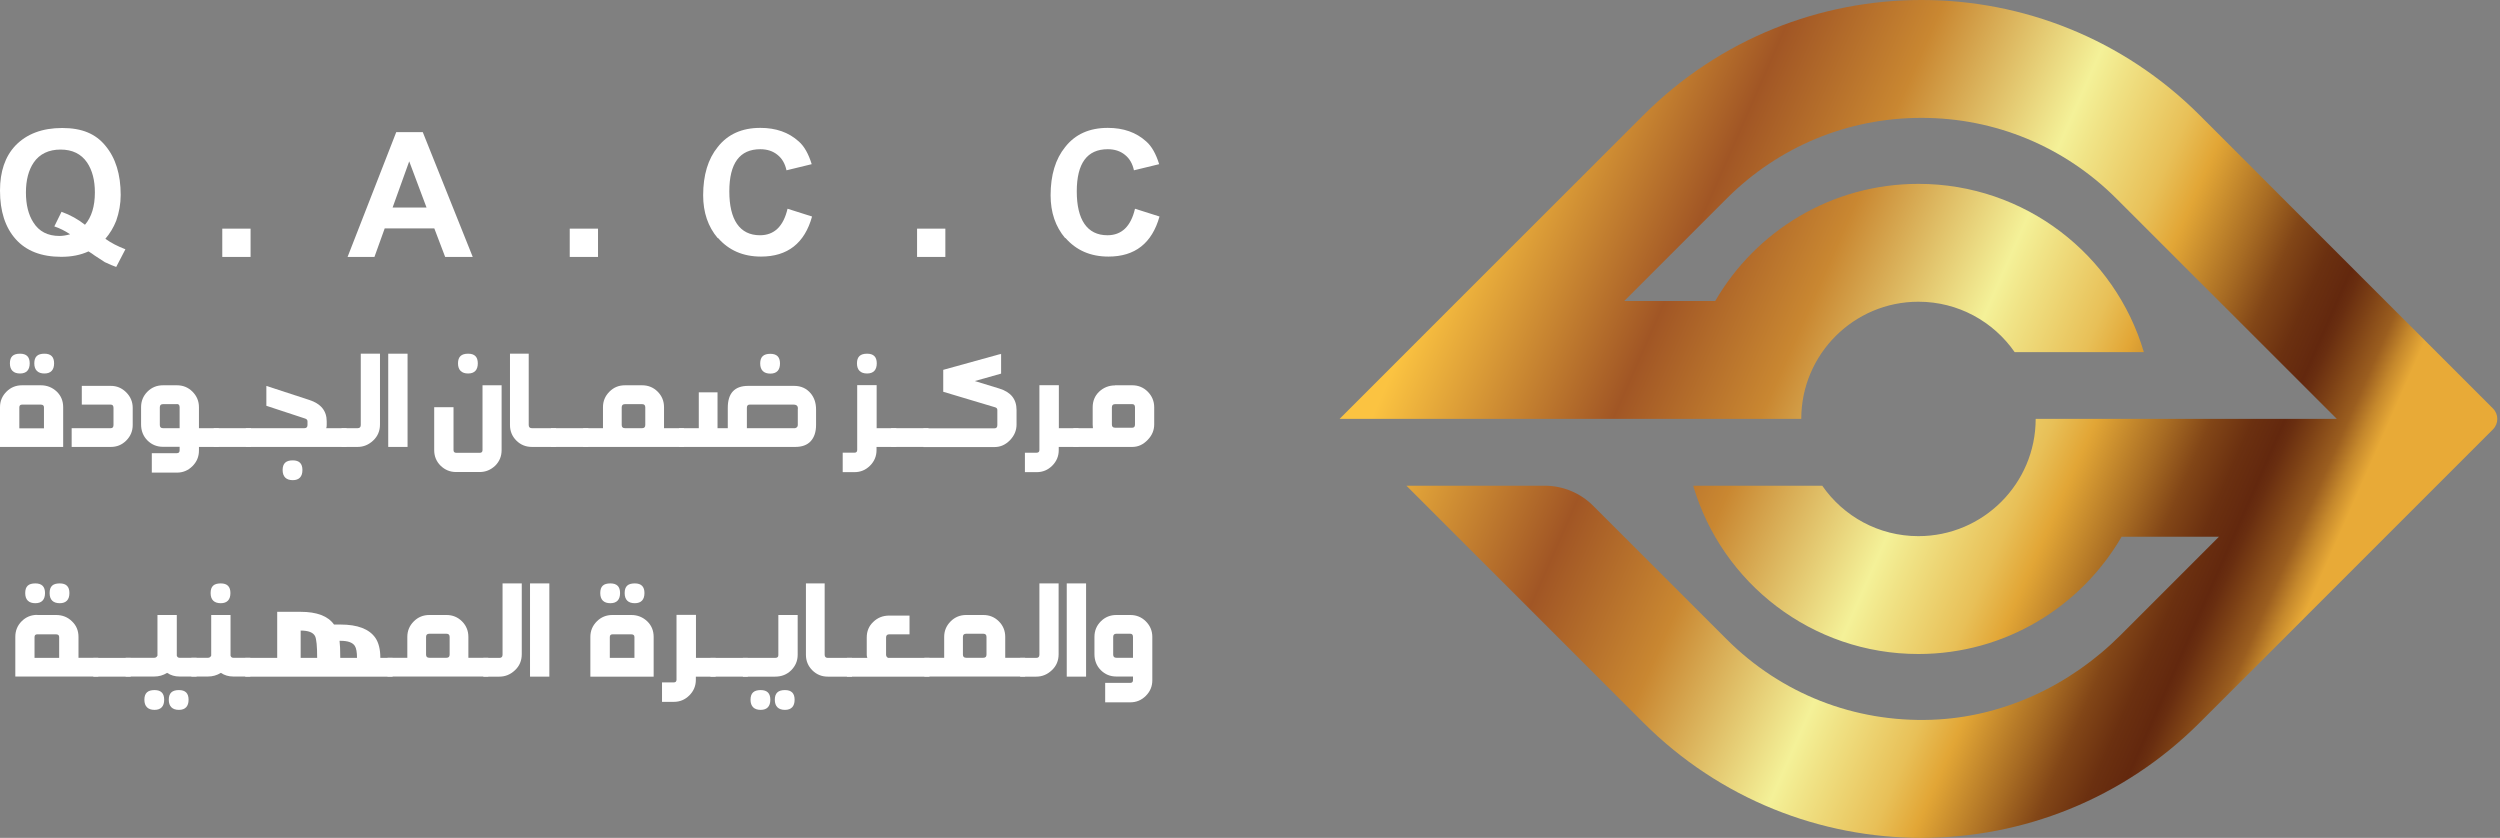 <svg width="919" height="308" viewBox="0 0 919 308" fill="none" xmlns="http://www.w3.org/2000/svg">
<rect x="0" y="0" width="919" height="308" fill="#808080" stroke="none"/>
<path d="M916.419 150.166L808.625 42.372C780.377 14.124 743.377 0 706.334 0C669.291 0 632.334 14.124 604.086 42.372L535.762 110.653L492.437 153.978H662.142C662.142 130.236 681.465 110.913 705.207 110.913C719.851 110.913 732.806 118.235 740.604 129.456H788.089C777.517 93.669 744.417 67.588 705.207 67.588C673.32 67.588 645.418 84.918 630.514 110.653H597.067L634.717 73.003C653.867 53.853 679.299 43.325 706.334 43.325C733.369 43.325 758.844 53.853 777.994 73.003L859.012 153.978H748.316C748.316 177.764 728.993 197.087 705.207 197.087C690.563 197.087 677.609 189.765 669.854 178.544H622.413C632.941 214.331 666.041 240.412 705.207 240.412C737.138 240.412 764.953 223.039 779.9 197.304H815.687L779.51 233.48C760.967 252.024 736.272 263.678 710.06 264.588C681.638 265.584 654.733 255.013 634.717 234.997L585.629 185.909C580.907 181.187 574.495 178.544 567.823 178.544H517.002L604.086 265.628C632.334 293.876 669.334 308 706.334 308C743.334 308 780.377 293.876 808.625 265.628L916.419 157.834C918.541 155.711 918.541 152.289 916.419 150.166Z" fill="url(#paint0_linear_208_139)"/>
<path d="M8.102 141.63H14.991C17.287 141.63 19.236 142.41 20.883 143.969C22.442 145.486 23.222 147.392 23.222 149.688V164.289H0V149.688C0 147.479 0.78 145.572 2.383 143.969C3.943 142.41 5.849 141.63 8.102 141.63ZM7.365 130.019C9.748 130.019 10.918 131.188 10.918 133.571C10.918 135.954 9.748 137.297 7.365 137.297C4.982 137.297 3.639 136.041 3.639 133.571C3.639 131.102 4.852 130.019 7.365 130.019ZM14.991 148.735H8.102C7.452 148.735 7.105 149.082 7.105 149.732V157.444H16.16V149.732C16.16 149.082 15.77 148.735 14.991 148.735ZM16.334 130.019C18.717 130.019 19.886 131.188 19.886 133.571C19.886 135.954 18.717 137.297 16.334 137.297C13.951 137.297 12.608 136.041 12.608 133.571C12.608 131.102 13.821 130.019 16.334 130.019Z" fill="white"/>
<path d="M30.068 141.848H40.726C42.936 141.848 44.799 142.628 46.402 144.231C48.005 145.834 48.785 147.74 48.785 149.95V156.232C48.785 158.442 48.005 160.348 46.402 161.951C44.799 163.554 42.936 164.291 40.726 164.291H26.342V157.402H40.726C41.376 157.402 41.723 157.012 41.723 156.232V149.95C41.723 149.127 41.376 148.737 40.726 148.737H30.068V141.848Z" fill="white"/>
<path d="M59.92 141.63H65.032C67.285 141.63 69.192 142.41 70.751 143.97C72.354 145.573 73.134 147.479 73.134 149.689V157.401H80.413V164.29H73.134V165.633C73.134 167.842 72.354 169.749 70.751 171.352C69.148 172.955 67.242 173.734 65.032 173.734H55.804V166.586H65.032C65.682 166.586 66.029 166.239 66.029 165.589V164.246H59.92C57.667 164.246 55.761 163.466 54.201 161.907C52.641 160.347 51.861 158.354 51.861 156.014V149.689C51.861 147.436 52.641 145.53 54.201 143.97C55.761 142.41 57.667 141.63 59.92 141.63ZM65.032 148.562H59.92C59.14 148.562 58.75 148.952 58.75 149.732V156.231C58.75 157.011 59.14 157.401 59.92 157.401H66.029V149.689C66.029 148.909 65.682 148.519 65.032 148.519V148.562Z" fill="white"/>
<path d="M92.282 164.29H78.548V157.401H92.282V164.29Z" fill="white"/>
<path d="M97.871 141.848L113.642 147.004C117.974 148.39 120.097 151.033 120.097 154.889V156.232C120.097 156.665 120.054 157.055 119.924 157.402H127.419V164.291H90.376V157.402H111.865C112.645 157.402 113.035 157.012 113.035 156.232V154.889C113.035 154.412 112.775 154.109 112.255 153.893L97.915 149.17V141.848H97.871ZM107.619 169.23C110.002 169.23 111.172 170.4 111.172 172.782C111.172 175.165 110.002 176.508 107.619 176.508C105.237 176.508 103.893 175.252 103.893 172.782C103.893 170.313 105.15 169.23 107.619 169.23Z" fill="white"/>
<path d="M139.681 130.019V156.057C139.681 158.397 138.858 160.39 137.168 161.949C135.521 163.509 133.615 164.289 131.449 164.289H125.557V157.4H131.449C132.229 157.4 132.619 157.01 132.619 156.23V130.019H139.681Z" fill="white"/>
<path d="M149.819 164.289H142.713V130.019H149.819V164.289Z" fill="white"/>
<path d="M184.392 141.63V165.459C184.392 167.712 183.612 169.618 182.052 171.178C180.406 172.737 178.5 173.517 176.333 173.517H167.668C165.459 173.517 163.552 172.737 161.949 171.178C160.39 169.618 159.61 167.712 159.61 165.459V149.688H166.715V165.459C166.715 166.109 167.062 166.455 167.712 166.455H176.377C177.027 166.455 177.373 166.109 177.373 165.459V141.63H184.435H184.392ZM172.088 130.019C174.47 130.019 175.64 131.188 175.64 133.571C175.64 135.954 174.47 137.297 172.088 137.297C169.705 137.297 168.362 136.041 168.362 133.571C168.362 131.102 169.618 130.019 172.088 130.019Z" fill="white"/>
<path d="M194.357 130.019V156.23C194.357 157.01 194.747 157.4 195.527 157.4H204.409V164.289H195.527C193.274 164.289 191.368 163.509 189.808 161.949C188.249 160.39 187.469 158.483 187.469 156.23V130.019H194.357Z" fill="white"/>
<path d="M216.28 164.29H202.546V157.401H216.28V164.29Z" fill="white"/>
<path d="M229.755 141.63H236.037C238.29 141.63 240.196 142.41 241.756 143.97C243.315 145.53 244.095 147.436 244.095 149.689V157.401H251.417V164.29H214.374V157.401H221.653V149.689C221.653 147.479 222.433 145.573 224.036 143.97C225.639 142.367 227.502 141.63 229.755 141.63ZM236.037 148.562H229.755C228.931 148.562 228.541 148.952 228.541 149.732V156.231C228.541 157.011 228.931 157.401 229.755 157.401H236.037C236.817 157.401 237.206 157.011 237.206 156.231V149.732C237.206 148.952 236.817 148.562 236.037 148.562Z" fill="white"/>
<path d="M274.985 141.847H291.926C294.438 141.847 296.475 142.757 298.034 144.62C299.334 146.18 299.984 148.173 299.984 150.513V156.232C299.984 158.744 299.334 160.737 298.034 162.167C296.735 163.597 294.828 164.29 292.315 164.29H249.597V157.401H256.875V144.23H263.764V157.401H267.533V149.906C267.533 144.534 270.046 141.847 275.029 141.847H274.985ZM291.752 148.736H275.549C274.899 148.736 274.552 149.126 274.552 149.906V157.401H292.272C292.922 157.228 293.269 156.838 293.269 156.232V150.513C293.442 149.343 292.922 148.736 291.709 148.736H291.752ZM283.174 130.063C285.557 130.063 286.727 131.233 286.727 133.616C286.727 135.999 285.557 137.342 283.174 137.342C280.791 137.342 279.448 136.085 279.448 133.616C279.448 131.146 280.704 130.063 283.174 130.063Z" fill="white"/>
<path d="M322.211 157.4H329.489V164.289H322.211V165.459C322.211 167.668 321.431 169.575 319.828 171.178C318.225 172.781 316.318 173.561 314.109 173.561H309.776V166.412H314.109C314.759 166.412 315.105 166.065 315.105 165.415V141.586H322.254V157.357L322.211 157.4ZM318.745 130.019C321.128 130.019 322.297 131.188 322.297 133.571C322.297 135.954 321.128 137.297 318.745 137.297C316.362 137.297 315.019 136.041 315.019 133.571C315.019 131.102 316.275 130.019 318.745 130.019Z" fill="white"/>
<path d="M341.317 164.29H327.583V157.401H341.317V164.29Z" fill="white"/>
<path d="M368.006 137.342L358.344 140.071L367.399 142.844C371.602 144.144 373.682 146.743 373.682 150.729V156.058C373.682 158.181 372.902 160.087 371.342 161.734C369.696 163.467 367.789 164.333 365.623 164.333H339.455V157.445H365.623C366.273 157.445 366.62 157.055 366.62 156.275V150.729C366.62 150.209 366.36 149.906 365.84 149.733L346.733 144.014V135.955L367.399 130.236C367.659 130.236 367.876 130.193 368.006 130.063V137.385V137.342Z" fill="white"/>
<path d="M389.192 157.402H396.47V164.29H389.192V165.46C389.192 167.67 388.412 169.576 386.809 171.179C385.206 172.782 383.299 173.562 381.09 173.562H376.757V166.413H381.09C381.74 166.413 382.086 166.067 382.086 165.417V141.588H389.235V157.358L389.192 157.402Z" fill="white"/>
<path d="M409.901 141.63H416.226C418.436 141.63 420.342 142.41 421.902 143.97C423.461 145.53 424.285 147.479 424.285 149.689V156.014C424.285 158.137 423.505 160.044 421.902 161.69C420.255 163.423 418.392 164.29 416.226 164.29H394.563V157.401H401.756C401.712 156.838 401.669 156.404 401.669 156.058V149.732C401.669 147.436 402.449 145.53 404.008 144.013C405.655 142.454 407.648 141.674 409.901 141.674V141.63ZM416.226 148.562H409.901C409.121 148.562 408.731 148.952 408.731 149.732V156.058C408.731 156.838 409.121 157.228 409.901 157.228H416.226C416.876 157.228 417.223 156.838 417.223 156.058V149.732C417.223 148.952 416.876 148.562 416.226 148.562Z" fill="white"/>
<path d="M13.69 226.072H20.579C22.918 226.072 24.911 226.852 26.471 228.411C28.074 229.928 28.854 231.834 28.854 234.13V241.799H36.132V248.687H5.631V234.087C5.631 231.834 6.411 229.928 7.971 228.368C9.531 226.808 11.437 226.028 13.69 226.028V226.072ZM12.997 214.46C15.38 214.46 16.549 215.63 16.549 218.013C16.549 220.396 15.38 221.739 12.997 221.739C10.614 221.739 9.271 220.526 9.271 218.013C9.271 215.5 10.484 214.46 12.997 214.46ZM20.579 233.177H13.69C13.04 233.177 12.693 233.524 12.693 234.173V241.842H21.748V234.173C21.748 233.524 21.358 233.177 20.579 233.177ZM21.965 214.46C24.348 214.46 25.518 215.63 25.518 218.013C25.518 220.396 24.348 221.739 21.965 221.739C19.582 221.739 18.239 220.526 18.239 218.013C18.239 215.5 19.452 214.46 21.965 214.46Z" fill="white"/>
<path d="M48.048 248.73H34.313V241.841H48.048V248.73Z" fill="white"/>
<path d="M64.989 226.072V241.02C65.162 241.539 65.465 241.799 65.985 241.799H72.267V248.688H65.985C64.296 248.688 62.779 248.255 61.436 247.345C59.963 248.255 58.403 248.688 56.714 248.688H46.185V241.799H56.714C57.233 241.799 57.623 241.539 57.883 241.02V226.072H65.032H64.989ZM56.8 253.671C59.183 253.671 60.353 254.84 60.353 257.223C60.353 259.606 59.183 260.949 56.8 260.949C54.417 260.949 53.074 259.693 53.074 257.223C53.074 254.754 54.331 253.671 56.8 253.671ZM65.769 253.671C68.151 253.671 69.321 254.84 69.321 257.223C69.321 259.606 68.151 260.949 65.769 260.949C63.386 260.949 62.043 259.693 62.043 257.223C62.043 254.754 63.299 253.671 65.769 253.671Z" fill="white"/>
<path d="M84.745 226.072V241.019C84.919 241.539 85.222 241.799 85.742 241.799H92.024V248.687H85.742C84.052 248.687 82.536 248.254 81.193 247.344C79.72 248.254 78.16 248.687 76.47 248.687H70.361V241.799H76.47C76.99 241.799 77.38 241.539 77.64 241.019V226.072H84.789H84.745ZM81.149 214.46C83.532 214.46 84.702 215.63 84.702 218.013C84.702 220.396 83.532 221.739 81.149 221.739C78.766 221.739 77.423 220.526 77.423 218.013C77.423 215.5 78.636 214.46 81.149 214.46Z" fill="white"/>
<path d="M144.317 241.843V248.732H90.16V241.843H101.901V224.903H110.48C116.502 224.903 120.575 226.463 122.784 229.582H125.167C131.449 229.582 135.738 231.228 137.991 234.478C139.204 236.254 139.811 238.724 139.811 241.843H144.36H144.317ZM110.48 241.843H116.589C116.589 237.554 116.329 234.868 115.809 233.828C115.116 232.485 113.339 231.792 110.523 231.792V241.843H110.48ZM125.08 241.843H131.233C131.233 239.763 130.973 238.29 130.453 237.467C129.63 236.167 127.853 235.561 125.167 235.561H124.82C124.994 236.904 125.08 238.984 125.08 241.843Z" fill="white"/>
<path d="M157.834 226.072H164.116C166.369 226.072 168.275 226.852 169.835 228.412C171.394 229.972 172.174 231.878 172.174 234.131V241.799H179.496V248.688H142.453V241.799H149.732V234.131C149.732 231.921 150.512 230.015 152.115 228.412C153.674 226.852 155.581 226.072 157.834 226.072ZM164.116 232.961H157.834C157.01 232.961 156.621 233.351 156.621 234.131V240.63C156.621 241.409 157.01 241.799 157.834 241.799H164.116C164.896 241.799 165.286 241.409 165.286 240.63V234.131C165.286 233.351 164.896 232.961 164.116 232.961Z" fill="white"/>
<path d="M191.8 214.46V240.499C191.8 242.839 190.977 244.832 189.287 246.391C187.641 247.951 185.735 248.731 183.569 248.731H177.676V241.842H183.569C184.348 241.842 184.738 241.452 184.738 240.672V214.46H191.8Z" fill="white"/>
<path d="M201.94 248.731H194.835V214.46H201.94V248.731Z" fill="white"/>
<path d="M225.161 226.072H232.05C234.346 226.072 236.296 226.852 237.942 228.411C239.502 229.928 240.282 231.834 240.282 234.13V248.731H217.016V234.13C217.016 231.921 217.796 230.014 219.399 228.411C220.959 226.852 222.865 226.072 225.118 226.072H225.161ZM224.381 214.46C226.764 214.46 227.934 215.63 227.934 218.013C227.934 220.396 226.764 221.739 224.381 221.739C221.999 221.739 220.655 220.526 220.655 218.013C220.655 215.5 221.869 214.46 224.381 214.46ZM232.05 233.177H225.161C224.511 233.177 224.165 233.524 224.165 234.173V241.842H233.22V234.173C233.22 233.524 232.83 233.177 232.05 233.177ZM233.35 214.46C235.733 214.46 236.902 215.63 236.902 218.013C236.902 220.396 235.733 221.739 233.35 221.739C230.967 221.739 229.624 220.526 229.624 218.013C229.624 215.5 230.837 214.46 233.35 214.46Z" fill="white"/>
<path d="M255.793 241.842H263.071V248.731H255.793V249.901C255.793 252.11 255.013 254.017 253.41 255.62C251.807 257.223 249.901 258.002 247.691 258.002H243.358V250.854H247.691C248.341 250.854 248.687 250.507 248.687 249.857V226.028H255.836V241.799L255.793 241.842Z" fill="white"/>
<path d="M274.899 248.73H261.165V241.841H274.899V248.73Z" fill="white"/>
<path d="M293.225 226.072V240.673C293.225 242.883 292.445 244.789 290.842 246.392C289.282 247.952 287.289 248.731 284.95 248.731H273.079V241.843H284.95C285.73 241.843 286.12 241.496 286.12 240.846V226.072H293.268H293.225ZM279.621 253.671C282.004 253.671 283.173 254.84 283.173 257.223C283.173 259.606 282.004 260.949 279.621 260.949C277.238 260.949 275.895 259.693 275.895 257.223C275.895 254.754 277.151 253.671 279.621 253.671ZM288.546 253.671C290.929 253.671 292.098 254.84 292.098 257.223C292.098 259.606 290.929 260.949 288.546 260.949C286.163 260.949 284.82 259.693 284.82 257.223C284.82 254.754 286.076 253.671 288.546 253.671Z" fill="white"/>
<path d="M303.147 214.46V240.672C303.147 241.452 303.537 241.842 304.317 241.842H313.199V248.731H304.317C302.064 248.731 300.158 247.951 298.598 246.391C297.038 244.832 296.258 242.925 296.258 240.672V214.46H303.147Z" fill="white"/>
<path d="M334.341 233.177H326.889C326.109 233.177 325.719 233.567 325.719 234.347V240.672C325.719 241.192 325.979 241.582 326.456 241.842H341.663V248.731H311.335V241.842H318.831C318.657 241.365 318.614 240.975 318.614 240.672V234.347C318.614 232.05 319.394 230.144 320.997 228.628C322.6 227.068 324.55 226.288 326.889 226.288H334.341V233.177Z" fill="white"/>
<path d="M355.182 226.072H361.464C363.717 226.072 365.624 226.852 367.183 228.412C368.743 229.972 369.523 231.878 369.523 234.131V241.799H376.845V248.688H339.802V241.799H347.08V234.131C347.08 231.921 347.86 230.015 349.463 228.412C351.023 226.852 352.929 226.072 355.182 226.072ZM361.464 232.961H355.182C354.359 232.961 353.969 233.351 353.969 234.131V240.63C353.969 241.409 354.359 241.799 355.182 241.799H361.464C362.244 241.799 362.634 241.409 362.634 240.63V234.131C362.634 233.351 362.244 232.961 361.464 232.961Z" fill="white"/>
<path d="M389.148 214.46V240.499C389.148 242.839 388.325 244.832 386.636 246.391C384.989 247.951 383.083 248.731 380.917 248.731H375.024V241.842H380.917C381.697 241.842 382.086 241.452 382.086 240.672V214.46H389.148Z" fill="white"/>
<path d="M399.242 248.731H392.137V214.46H399.242V248.731Z" fill="white"/>
<path d="M410.377 226.072H415.49C417.743 226.072 419.649 226.852 421.209 228.412C422.812 230.015 423.592 231.921 423.592 234.131V250.075C423.592 252.284 422.812 254.19 421.209 255.793C419.606 257.397 417.699 258.176 415.49 258.176H406.261V251.028H415.49C416.14 251.028 416.486 250.681 416.486 250.031V248.688H410.377C408.124 248.688 406.218 247.908 404.658 246.349C403.099 244.789 402.319 242.796 402.319 240.456V234.131C402.319 231.878 403.099 229.972 404.658 228.412C406.218 226.852 408.124 226.072 410.377 226.072ZM415.49 232.961H410.377C409.598 232.961 409.208 233.351 409.208 234.131V240.63C409.208 241.409 409.598 241.799 410.377 241.799H416.486V234.131C416.486 233.351 416.14 232.961 415.49 232.961Z" fill="white"/>
<path d="M38.646 96.442L34.79 93.929C34.14 93.409 33.361 92.932 32.537 92.412C29.635 93.755 26.299 94.405 22.529 94.405C15.207 94.405 9.618 92.239 5.762 87.907C1.906 83.574 0 77.638 0 70.057C0 63.081 1.863 57.579 5.632 53.55C9.792 49.217 15.554 47.051 22.876 47.051C30.198 47.051 35.18 49.217 38.733 53.55C42.502 58.055 44.365 64.078 44.365 71.66C44.365 74.909 43.802 78.072 42.719 81.148C41.722 83.661 40.379 85.87 38.733 87.777C40.812 89.293 43.282 90.549 46.098 91.633L42.719 98.131C41.722 97.785 40.336 97.222 38.603 96.398L38.646 96.442ZM25.735 86.087C23.829 84.831 21.923 83.877 19.973 83.228L22.616 77.855C25.865 79.025 28.725 80.628 31.238 82.621C33.664 79.805 34.877 75.819 34.877 70.75C34.877 66.244 33.924 62.605 32.017 59.745C29.851 56.582 26.602 54.979 22.269 54.979C17.937 54.979 14.557 56.582 12.391 59.745C10.485 62.561 9.532 66.244 9.532 70.75C9.532 75.256 10.441 78.938 12.261 81.754C14.341 85.091 17.547 86.737 21.879 86.737C23.049 86.737 24.349 86.52 25.735 86.13V86.087Z" fill="white"/>
<path d="M145.661 48.567H155.409L173.779 94.449H163.641L159.655 83.964H141.415L137.646 94.449H127.768L145.661 48.567ZM156.796 76.296L150.427 59.312L144.318 76.296H156.839H156.796Z" fill="white"/>
<path d="M263.852 87.561C260.256 83.315 258.48 78.073 258.48 71.79C258.48 64.382 260.256 58.446 263.852 54.027C267.535 49.348 272.734 47.008 279.493 47.008C285.255 47.008 289.934 48.655 293.617 51.991C295.61 53.724 297.213 56.54 298.383 60.352L289.111 62.605C288.591 60.179 287.508 58.273 285.818 56.93C284.129 55.543 282.006 54.85 279.493 54.85C271.911 54.85 268.098 60.006 268.098 70.361C268.098 80.715 271.868 86.478 279.363 86.478C284.605 86.478 287.985 83.228 289.501 76.73L298.513 79.589C295.783 89.424 289.501 94.32 279.753 94.32C273.167 94.32 267.882 92.023 263.896 87.431L263.852 87.561Z" fill="white"/>
<path d="M391.575 87.561C387.979 83.315 386.203 78.073 386.203 71.79C386.203 64.382 387.979 58.446 391.575 54.027C395.258 49.348 400.457 47.008 407.216 47.008C412.978 47.008 417.657 48.655 421.34 51.991C423.333 53.724 424.936 56.54 426.106 60.352L416.834 62.605C416.314 60.179 415.231 58.273 413.541 56.93C411.852 55.543 409.729 54.85 407.216 54.85C399.634 54.85 395.821 60.006 395.821 70.361C395.821 80.715 399.591 86.478 407.086 86.478C412.328 86.478 415.708 83.228 417.224 76.73L426.236 79.589C423.463 89.424 417.224 94.32 407.476 94.32C400.89 94.32 395.605 92.023 391.619 87.431L391.575 87.561Z" fill="white"/>
<path d="M92.109 84.051H81.711V94.449H92.109V84.051Z" fill="white"/>
<path d="M219.832 84.051H209.434V94.449H219.832V84.051Z" fill="white"/>
<path d="M347.513 84.051H337.115V94.449H347.513V84.051Z" fill="white"/>
<defs>
<linearGradient id="paint0_linear_208_139" x1="527.183" y1="75.083" x2="850.781" y2="217.623" gradientUnits="userSpaceOnUse">
<stop offset="0.03" stop-color="#FBC341"/>
<stop offset="0.26" stop-color="#A15625"/>
<stop offset="0.4" stop-color="#C98731"/>
<stop offset="0.57" stop-color="#F4F198"/>
<stop offset="0.6" stop-color="#F0E386"/>
<stop offset="0.68" stop-color="#E8C058"/>
<stop offset="0.72" stop-color="#E2A636"/>
<stop offset="0.73" stop-color="#DA9E33"/>
<stop offset="0.79" stop-color="#A76B23"/>
<stop offset="0.83" stop-color="#824617"/>
<stop offset="0.87" stop-color="#6B3010"/>
<stop offset="0.9" stop-color="#63280E"/>
<stop offset="0.91" stop-color="#692E10"/>
<stop offset="0.93" stop-color="#7C4015"/>
<stop offset="0.96" stop-color="#9B5E1F"/>
<stop offset="0.98" stop-color="#C5882C"/>
<stop offset="1" stop-color="#E8AA37"/>
</linearGradient>
</defs>
</svg>
